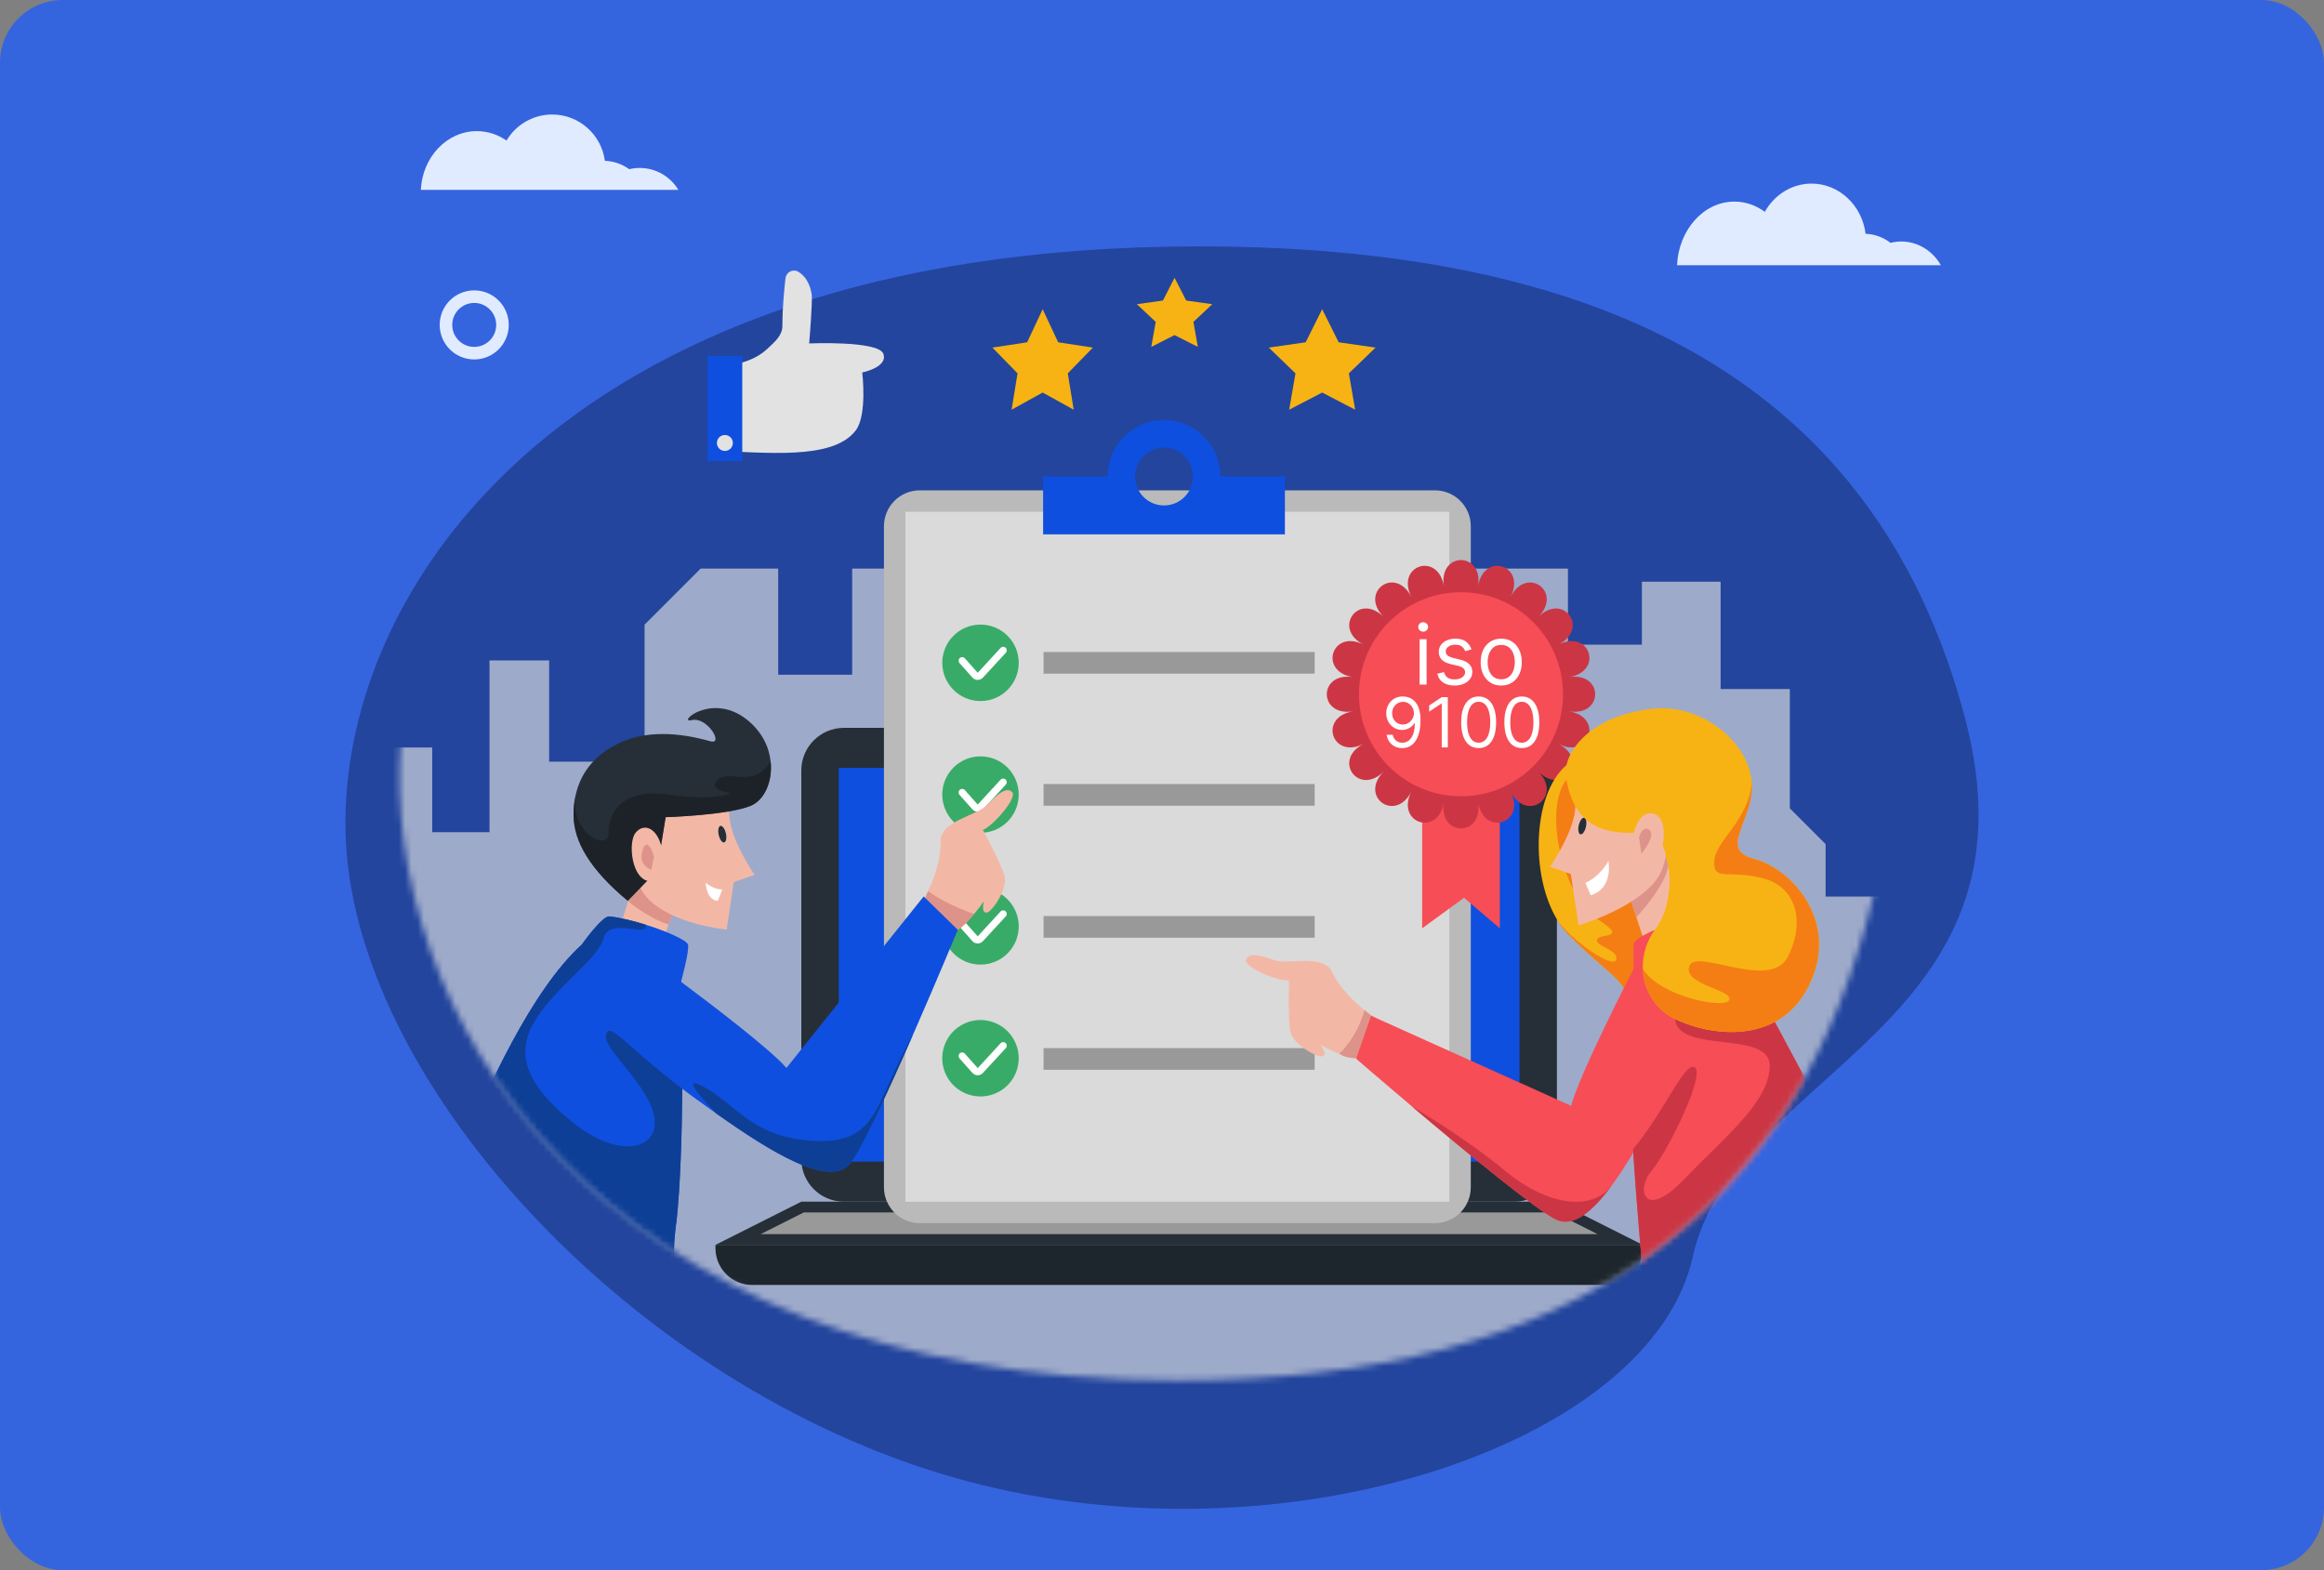 <svg width="370" height="250" viewBox="0 0 370 250" fill="none" xmlns="http://www.w3.org/2000/svg">
<rect x="0" y="0" width="370" height="250" fill="#808080" stroke="none"/>
<rect width="370" height="250" rx="10" fill="#3564DF"/>
<path fill-rule="evenodd" clip-rule="evenodd" d="M190.863 39.232C260.435 39.232 299.568 64.523 312.784 114.093C325.999 163.664 276.072 170.38 269.504 200.088C262.937 229.796 205.096 249.374 154.188 235.887C103.28 222.399 58.737 175.411 55.233 136.254C51.73 97.097 87.258 39.232 190.863 39.232Z" fill="#23459D"/>
<mask id="mask0_10_2087" style="mask-type:luminance" maskUnits="userSpaceOnUse" x="63" y="9" width="238" height="211">
<path d="M187.448 219.78C250.87 219.78 286.544 193.258 298.591 141.275C310.637 89.292 265.124 82.25 259.138 51.097C253.151 19.944 200.423 -0.588 154.016 13.556C107.608 27.7 67.002 76.974 63.809 118.037C60.615 159.099 93.002 219.78 187.448 219.78Z" fill="white"/>
</mask>
<g mask="url(#mask0_10_2087)">
<path opacity="0.64" d="M59.319 119.014H68.815V132.499H77.931V105.149H87.428V121.275H102.622V99.451L111.549 90.524H123.895V107.428H135.67V90.524H249.629V102.644H261.404V92.614H273.939V109.708H284.955V128.701L290.653 134.399V142.756H306.608C306.608 142.756 354.47 208.092 270.521 215.309C186.572 222.526 133.771 224.426 123.895 224.046C114.018 223.666 83.629 211.891 83.629 211.891L63.596 196.696C63.596 196.696 55.52 183.781 53.241 180.362C50.962 176.943 58.179 117.305 58.179 117.305" fill="#E2E2E2"/>
</g>
<mask id="mask1_10_2087" style="mask-type:luminance" maskUnits="userSpaceOnUse" x="63" y="9" width="238" height="211">
<path d="M187.448 219.78C250.87 219.78 286.544 193.258 298.591 141.275C310.637 89.292 265.124 82.25 259.138 51.097C253.151 19.944 200.423 -0.588 154.016 13.556C107.608 27.7 67.002 76.974 63.809 118.037C60.615 159.099 93.002 219.78 187.448 219.78Z" fill="white"/>
</mask>
<g mask="url(#mask1_10_2087)">
<path d="M241.083 191.329H134.364C130.614 191.329 127.574 188.289 127.574 184.539V122.677C127.574 118.927 130.614 115.887 134.364 115.887H241.083C244.833 115.887 247.873 118.927 247.873 122.677V184.539C247.873 188.289 244.833 191.329 241.083 191.329Z" fill="#262F38"/>
<path d="M247.874 191.329H127.574L113.911 198.206H261.537L247.874 191.329Z" fill="#262F38"/>
<path d="M121.103 196.498L127.979 193.037H247.468L254.345 196.498H121.103Z" fill="#999999"/>
<path d="M255.69 204.59H119.758C116.528 204.59 113.91 201.972 113.91 198.743V198.206H261.537V198.743C261.537 201.972 258.919 204.59 255.69 204.59Z" fill="#1E262D"/>
<path d="M241.913 122.262H133.534V184.952H241.913V122.262Z" fill="#0F4FDF"/>
<path d="M140.733 189.037V83.779C140.733 80.626 143.289 78.071 146.441 78.071H228.455C231.607 78.071 234.162 80.626 234.162 83.779V189.037C234.162 192.189 231.607 194.745 228.455 194.745H146.441C143.289 194.745 140.733 192.189 140.733 189.037Z" fill="#BABABA"/>
<path d="M230.747 81.487H144.149V191.329H230.747V81.487Z" fill="#DADADA"/>
<path d="M209.305 103.806H166.142V107.26H209.305V103.806Z" fill="#999999"/>
<path d="M209.305 124.83H166.142V128.283H209.305V124.83Z" fill="#999999"/>
<path d="M209.305 145.853H166.142V149.306H209.305V145.853Z" fill="#999999"/>
<path d="M209.305 166.877H166.142V170.33H209.305V166.877Z" fill="#999999"/>
<path d="M156.104 111.62C159.466 111.62 162.191 108.895 162.191 105.533C162.191 102.171 159.466 99.446 156.104 99.446C152.742 99.446 150.017 102.171 150.017 105.533C150.017 108.895 152.742 111.62 156.104 111.62Z" fill="#39AB68"/>
<path d="M155.654 108.254C155.65 108.254 155.646 108.254 155.643 108.254C155.325 108.251 155.022 108.113 154.811 107.876L152.76 105.57C152.551 105.335 152.572 104.976 152.806 104.767C153.041 104.557 153.401 104.579 153.61 104.814L155.662 107.121L159.3 103.164C159.513 102.933 159.872 102.92 160.103 103.132C160.334 103.346 160.348 103.706 160.135 103.937L156.481 107.893C156.269 108.123 155.967 108.254 155.654 108.254Z" fill="white"/>
<path d="M160.407 130.818C162.784 128.441 162.784 124.587 160.407 122.21C158.029 119.833 154.175 119.833 151.798 122.21C149.421 124.587 149.421 128.441 151.798 130.818C154.175 133.195 158.029 133.195 160.407 130.818Z" fill="#39AB68"/>
<path d="M155.654 129.235C155.65 129.235 155.647 129.235 155.643 129.235C155.325 129.233 155.022 129.094 154.811 128.857L152.76 126.551C152.551 126.316 152.572 125.956 152.806 125.748C153.041 125.538 153.401 125.56 153.61 125.794L155.662 128.101L159.3 124.145C159.513 123.914 159.872 123.9 160.103 124.114C160.334 124.326 160.348 124.686 160.135 124.917L156.481 128.873C156.269 129.103 155.968 129.235 155.654 129.235Z" fill="white"/>
<path d="M156.104 153.582C159.466 153.582 162.191 150.857 162.191 147.495C162.191 144.134 159.466 141.408 156.104 141.408C152.742 141.408 150.017 144.134 150.017 147.495C150.017 150.857 152.742 153.582 156.104 153.582Z" fill="#39AB68"/>
<path d="M155.654 150.216C155.65 150.216 155.647 150.216 155.643 150.216C155.326 150.213 155.022 150.075 154.812 149.839L152.76 147.532C152.551 147.297 152.572 146.937 152.806 146.729C153.041 146.519 153.401 146.541 153.61 146.775L155.662 149.082L159.3 145.126C159.513 144.896 159.872 144.881 160.103 145.094C160.334 145.307 160.348 145.667 160.135 145.898L156.481 149.854C156.269 150.085 155.967 150.216 155.654 150.216Z" fill="white"/>
<path d="M162.024 169.89C162.797 166.618 160.771 163.339 157.499 162.567C154.227 161.794 150.949 163.82 150.176 167.092C149.404 170.364 151.43 173.642 154.701 174.415C157.973 175.187 161.251 173.161 162.024 169.89Z" fill="#39AB68"/>
<path d="M155.654 171.198C155.65 171.198 155.646 171.198 155.642 171.198C155.324 171.194 155.022 171.056 154.811 170.819L152.76 168.513C152.551 168.278 152.572 167.918 152.806 167.71C153.041 167.5 153.401 167.522 153.61 167.756L155.662 170.063L159.3 166.108C159.513 165.877 159.872 165.863 160.103 166.076C160.334 166.288 160.348 166.648 160.135 166.879L156.481 170.835C156.269 171.066 155.967 171.198 155.654 171.198Z" fill="white"/>
<path d="M238.78 147.8L233.09 142.942L226.422 147.8V110.572H238.78V147.8Z" fill="#F74D57"/>
<path d="M235.321 93.365C236.206 87.775 228.996 87.775 229.881 93.365C228.996 87.775 222.139 90.003 224.708 95.046C222.139 90.003 216.305 94.241 220.308 98.243C216.305 94.241 212.067 100.074 217.111 102.644C212.067 100.074 209.839 106.931 215.43 107.817C209.839 106.931 209.839 114.142 215.43 113.256C209.839 114.142 212.067 120.999 217.111 118.429C212.067 120.999 216.305 126.832 220.308 122.83C216.305 126.832 222.139 131.07 224.708 126.027C222.139 131.07 228.996 133.299 229.881 127.708C228.996 133.298 236.206 133.298 235.321 127.708C236.206 133.298 243.063 131.07 240.494 126.027C243.063 131.07 248.897 126.832 244.894 122.83C248.897 126.832 253.135 120.999 248.091 118.429C253.135 120.999 255.363 114.142 249.772 113.256C255.363 114.142 255.363 106.931 249.772 107.817C255.363 106.931 253.135 100.074 248.091 102.644C253.135 100.074 248.897 94.241 244.894 98.243C248.897 94.241 243.063 90.003 240.494 95.046C243.063 90.003 236.206 87.775 235.321 93.365Z" fill="#CC3644"/>
<path d="M232.601 126.779C241.571 126.779 248.843 119.507 248.843 110.537C248.843 101.566 241.571 94.294 232.601 94.294C223.63 94.294 216.358 101.566 216.358 110.537C216.358 119.507 223.63 126.779 232.601 126.779Z" fill="#F74D57"/>
<path d="M226.015 109V101.779H227.125V109H226.015ZM226.58 100.575C226.363 100.575 226.177 100.502 226.02 100.354C225.867 100.207 225.79 100.03 225.79 99.823C225.79 99.616 225.867 99.439 226.02 99.292C226.177 99.144 226.363 99.071 226.58 99.071C226.796 99.071 226.981 99.144 227.134 99.292C227.291 99.439 227.369 99.616 227.369 99.823C227.369 100.03 227.291 100.207 227.134 100.354C226.981 100.502 226.796 100.575 226.58 100.575ZM234.272 103.396L233.275 103.678C233.213 103.512 233.12 103.351 232.998 103.194C232.879 103.034 232.716 102.902 232.509 102.799C232.302 102.696 232.037 102.644 231.715 102.644C231.273 102.644 230.904 102.746 230.61 102.949C230.318 103.15 230.173 103.405 230.173 103.716C230.173 103.992 230.273 104.209 230.474 104.369C230.674 104.529 230.988 104.662 231.414 104.769L232.486 105.032C233.131 105.189 233.612 105.429 233.929 105.751C234.246 106.071 234.404 106.483 234.404 106.988C234.404 107.402 234.285 107.771 234.047 108.097C233.811 108.423 233.482 108.68 233.059 108.868C232.636 109.056 232.144 109.15 231.583 109.15C230.846 109.15 230.237 108.991 229.754 108.671C229.272 108.351 228.966 107.884 228.837 107.27L229.891 107.007C229.991 107.395 230.18 107.687 230.459 107.881C230.741 108.075 231.11 108.173 231.564 108.173C232.081 108.173 232.492 108.063 232.796 107.843C233.103 107.621 233.257 107.355 233.257 107.044C233.257 106.794 233.169 106.584 232.993 106.414C232.818 106.242 232.548 106.113 232.185 106.029L230.981 105.747C230.32 105.59 229.834 105.347 229.524 105.018C229.217 104.686 229.063 104.27 229.063 103.772C229.063 103.365 229.178 103.004 229.406 102.691C229.638 102.377 229.953 102.131 230.351 101.953C230.752 101.774 231.207 101.685 231.715 101.685C232.429 101.685 232.99 101.841 233.398 102.155C233.808 102.468 234.1 102.882 234.272 103.396ZM239.008 109.15C238.356 109.15 237.784 108.995 237.292 108.685C236.803 108.375 236.42 107.941 236.144 107.383C235.872 106.825 235.735 106.173 235.735 105.427C235.735 104.675 235.872 104.018 236.144 103.457C236.42 102.896 236.803 102.46 237.292 102.15C237.784 101.84 238.356 101.685 239.008 101.685C239.659 101.685 240.23 101.84 240.719 102.15C241.211 102.46 241.593 102.896 241.866 103.457C242.142 104.018 242.28 104.675 242.28 105.427C242.28 106.173 242.142 106.825 241.866 107.383C241.593 107.941 241.211 108.375 240.719 108.685C240.23 108.995 239.659 109.15 239.008 109.15ZM239.008 108.154C239.503 108.154 239.91 108.027 240.23 107.773C240.55 107.519 240.786 107.185 240.94 106.772C241.093 106.358 241.17 105.91 241.17 105.427C241.17 104.944 241.093 104.495 240.94 104.078C240.786 103.661 240.55 103.324 240.23 103.067C239.91 102.81 239.503 102.681 239.008 102.681C238.512 102.681 238.105 102.81 237.785 103.067C237.466 103.324 237.229 103.661 237.075 104.078C236.922 104.495 236.845 104.944 236.845 105.427C236.845 105.91 236.922 106.358 237.075 106.772C237.229 107.185 237.466 107.519 237.785 107.773C238.105 108.027 238.512 108.154 239.008 108.154Z" fill="white"/>
<path d="M223.375 110.891C223.703 110.893 224.031 110.956 224.359 111.078C224.688 111.201 224.987 111.404 225.258 111.687C225.529 111.969 225.746 112.353 225.91 112.84C226.074 113.327 226.156 113.937 226.156 114.672C226.156 115.383 226.089 116.014 225.953 116.566C225.82 117.116 225.628 117.579 225.375 117.957C225.125 118.335 224.82 118.621 224.461 118.816C224.104 119.012 223.701 119.109 223.25 119.109C222.802 119.109 222.402 119.021 222.051 118.844C221.702 118.664 221.415 118.415 221.191 118.098C220.97 117.777 220.828 117.406 220.766 116.984H221.719C221.805 117.352 221.975 117.655 222.23 117.895C222.488 118.132 222.828 118.25 223.25 118.25C223.867 118.25 224.354 117.98 224.711 117.441C225.07 116.902 225.25 116.141 225.25 115.156H225.188C225.042 115.375 224.868 115.564 224.668 115.723C224.467 115.882 224.245 116.004 224 116.09C223.755 116.176 223.495 116.219 223.219 116.219C222.76 116.219 222.34 116.105 221.957 115.879C221.577 115.65 221.272 115.336 221.043 114.937C220.816 114.536 220.703 114.078 220.703 113.562C220.703 113.073 220.812 112.625 221.031 112.219C221.253 111.81 221.563 111.484 221.961 111.242C222.362 111 222.833 110.883 223.375 110.891ZM223.375 111.75C223.047 111.75 222.751 111.832 222.488 111.996C222.228 112.158 222.021 112.376 221.867 112.652C221.716 112.926 221.641 113.229 221.641 113.562C221.641 113.896 221.714 114.199 221.859 114.473C222.008 114.743 222.21 114.96 222.465 115.121C222.723 115.28 223.016 115.359 223.344 115.359C223.591 115.359 223.822 115.311 224.035 115.215C224.249 115.116 224.435 114.982 224.594 114.812C224.755 114.641 224.882 114.447 224.973 114.23C225.064 114.012 225.109 113.784 225.109 113.547C225.109 113.234 225.034 112.941 224.883 112.668C224.734 112.395 224.529 112.173 224.266 112.004C224.005 111.835 223.708 111.75 223.375 111.75ZM230.505 111V119H229.536V112.016H229.489L227.536 113.312V112.328L229.536 111H230.505ZM235.415 119.109C234.826 119.109 234.325 118.949 233.911 118.629C233.497 118.306 233.181 117.839 232.962 117.227C232.743 116.612 232.634 115.87 232.634 115C232.634 114.135 232.743 113.397 232.962 112.785C233.183 112.171 233.501 111.702 233.915 111.379C234.332 111.053 234.832 110.891 235.415 110.891C235.998 110.891 236.497 111.053 236.911 111.379C237.328 111.702 237.646 112.171 237.864 112.785C238.086 113.397 238.196 114.135 238.196 115C238.196 115.87 238.087 116.612 237.868 117.227C237.649 117.839 237.333 118.306 236.919 118.629C236.505 118.949 236.004 119.109 235.415 119.109ZM235.415 118.25C235.998 118.25 236.451 117.969 236.774 117.406C237.097 116.844 237.259 116.042 237.259 115C237.259 114.307 237.185 113.717 237.036 113.23C236.89 112.743 236.679 112.372 236.403 112.117C236.13 111.862 235.8 111.734 235.415 111.734C234.837 111.734 234.385 112.02 234.06 112.59C233.734 113.158 233.571 113.961 233.571 115C233.571 115.693 233.644 116.281 233.79 116.766C233.936 117.25 234.146 117.618 234.419 117.871C234.695 118.124 235.027 118.25 235.415 118.25ZM242.29 119.109C241.701 119.109 241.2 118.949 240.786 118.629C240.372 118.306 240.056 117.839 239.837 117.227C239.618 116.612 239.509 115.87 239.509 115C239.509 114.135 239.618 113.397 239.837 112.785C240.058 112.171 240.376 111.702 240.79 111.379C241.207 111.053 241.707 110.891 242.29 110.891C242.873 110.891 243.372 111.053 243.786 111.379C244.203 111.702 244.521 112.171 244.739 112.785C244.961 113.397 245.071 114.135 245.071 115C245.071 115.87 244.962 116.612 244.743 117.227C244.524 117.839 244.208 118.306 243.794 118.629C243.38 118.949 242.879 119.109 242.29 119.109ZM242.29 118.25C242.873 118.25 243.326 117.969 243.649 117.406C243.972 116.844 244.134 116.042 244.134 115C244.134 114.307 244.06 113.717 243.911 113.23C243.765 112.743 243.554 112.372 243.278 112.117C243.005 111.862 242.675 111.734 242.29 111.734C241.712 111.734 241.26 112.02 240.935 112.59C240.609 113.158 240.446 113.961 240.446 115C240.446 115.693 240.519 116.281 240.665 116.766C240.811 117.25 241.021 117.618 241.294 117.871C241.57 118.124 241.902 118.25 242.29 118.25Z" fill="white"/>
<path d="M194.295 75.869C194.295 70.913 190.275 66.896 185.318 66.896C180.362 66.896 176.345 70.913 176.345 75.869H166.073V85.082H204.566V75.869H194.295ZM185.318 80.477C182.777 80.477 180.714 78.414 180.714 75.869C180.714 73.327 182.777 71.264 185.318 71.264C187.863 71.264 189.926 73.327 189.926 75.869C189.927 78.414 187.864 80.477 185.318 80.477Z" fill="#0F4FDF"/>
<path d="M113.588 58.403C116.8 58.259 119.981 57.59 122.158 55.544C123.34 54.434 124.563 53.436 124.563 51.874C124.563 49.024 124.853 46.051 125.061 44.285C125.177 43.303 126.277 42.757 127.117 43.279C127.982 43.817 128.893 44.843 129.217 46.801C129.403 47.931 128.827 54.68 128.827 54.68C128.827 54.68 139.893 54.205 140.642 56.343C141.391 58.482 137.278 59.304 137.278 59.304C137.278 59.304 138.101 66.074 136.246 68.525C132.562 73.393 121.649 71.953 113.588 71.798V58.403Z" fill="#E2E2E2"/>
<path d="M118.175 56.689H112.639V73.393H118.175V56.689Z" fill="#0F4FDF"/>
<path d="M116.678 70.527C116.678 71.229 116.109 71.799 115.407 71.799C114.705 71.799 114.136 71.229 114.136 70.527C114.136 69.825 114.705 69.256 115.407 69.256C116.109 69.256 116.678 69.825 116.678 70.527Z" fill="#E2E2E2"/>
<path d="M146.759 143.656C148.208 141.464 149.841 137.296 149.748 133.989C149.655 130.682 155.598 129.873 157.23 128.101C158.861 126.329 160.347 125.228 161.161 126.139C161.975 127.05 158.097 131.52 156.487 132.133C156.487 132.133 159.481 137.653 159.955 139.563C160.428 141.474 157.982 145.21 157.071 145.305C156.16 145.4 156.641 143.483 156.641 143.483C156.641 143.483 153.021 148.951 150.276 148.729C147.531 148.508 146.759 143.656 146.759 143.656Z" fill="#F3B8A5"/>
<path d="M147.752 141.888C151.104 144.277 155.092 145.512 155.092 145.512C155.092 145.512 153.605 147.454 152.491 148.044C151.377 148.635 147.31 142.982 147.31 142.982L147.752 141.888Z" fill="#DD938A"/>
<path d="M106.867 145.859L105.382 150.416L98.745 147.543L101.915 137.241L106.867 145.859Z" fill="#F3B8A5"/>
<path d="M106.428 147.207C102.725 145.951 99.949 143.426 99.949 143.426L102.134 137.919L107.251 144.995L106.428 147.207Z" fill="#DD938A"/>
<path d="M116.108 129.55C116.063 133.406 120.137 139.295 120.137 139.295L116.827 140.442L115.688 148.006C115.688 148.006 106.88 147.202 102.975 142.877C99.071 138.551 102.394 129.602 102.394 129.602C102.394 129.602 104.961 126.38 105.674 126.299C106.388 126.218 114.426 126.966 114.426 126.966L116.108 129.55Z" fill="#F3B8A5"/>
<path d="M119.547 128.285C115.878 129.815 105.976 130.111 105.976 130.111L104.588 138.631L99.947 143.426C93.907 138.426 91.376 133.978 91.319 129.878C91.302 128.717 91.41 127.614 91.654 126.567C92.496 122.802 94.982 119.81 99.242 118.024C104.691 115.749 110.93 117.433 113.108 118.024C115.287 118.621 112.614 114.065 110.134 114.657C107.66 115.254 113.308 110.095 118.95 114.606C121.316 116.5 122.448 118.934 122.692 121.249C123.034 124.446 121.674 127.398 119.547 128.285Z" fill="#262F38"/>
<path opacity="0.72" d="M119.547 128.285C115.878 129.815 105.976 130.111 105.976 130.111L104.588 138.631L99.947 143.426C93.907 138.426 91.376 133.978 91.319 129.878C91.302 128.717 91.41 127.614 91.654 126.567C90.665 132.852 97.052 135.599 96.887 132.602C96.728 129.599 98.986 125.441 106.329 126.516C113.672 127.591 116.333 126.294 116.333 126.294C116.333 126.294 112.301 125.76 114.4 124.065C116.385 122.466 119.809 125.629 122.692 121.249C123.034 124.446 121.674 127.398 119.547 128.285Z" fill="#191E23"/>
<path d="M105.58 136.152C104.985 131.596 102.41 130.902 101.122 132.686C99.835 134.469 100.726 141.699 104.787 140.114C108.848 138.529 105.58 136.152 105.58 136.152Z" fill="#F3B8A5"/>
<path d="M114.995 141.621C113.476 141.614 112.359 140.539 112.359 140.539C112.359 140.539 112.421 143.344 114.285 143.426L114.995 141.621Z" fill="white"/>
<path d="M114.424 132.943C114.588 133.671 114.977 134.204 115.292 134.133C115.608 134.061 115.73 133.414 115.566 132.686C115.401 131.957 115.012 131.425 114.697 131.496C114.382 131.567 114.259 132.215 114.424 132.943Z" fill="#262F38"/>
<path d="M104.125 136.408C103.337 133.605 102.393 134.182 102.156 136.06C101.92 137.936 103.699 138.488 103.699 138.488L104.125 136.408Z" fill="#DD938A"/>
<path d="M152.491 148.044C152.491 148.044 149.146 156.11 145.347 164.772C145.341 164.778 145.335 164.789 145.335 164.795C141.536 173.457 137.287 182.706 135.467 185.129C132.265 189.389 122.647 183.371 114.075 177.314C112.881 176.466 111.703 175.624 110.572 174.805C109.906 174.327 109.258 173.838 108.621 173.338C108.615 173.338 108.615 173.338 108.615 173.338C100.362 166.888 94.583 159.215 94.583 159.215L93.986 152.646L93.872 151.428C94.287 151.389 94.691 151.349 95.084 151.315C100.999 150.763 104.338 150.649 104.81 151.44C105.316 152.276 106.556 154.938 106.556 154.938C106.556 154.938 107.278 155.467 108.444 156.337C112.653 159.471 122.647 167.036 125.206 170.039L147.054 142.733L152.491 148.044Z" fill="#0F4FDF"/>
<path d="M108.444 156.337C108.473 157.287 108.678 164.653 108.621 173.338C108.621 173.338 108.621 173.343 108.621 173.349C108.569 180.504 108.342 188.564 107.688 194.667C107.443 197.005 107.13 199.052 106.744 200.656C104.036 211.912 71.497 188.518 71.497 188.518C71.497 188.518 72.333 186.141 73.8 182.518C77.366 173.725 84.63 157.605 92.604 150.416C92.604 150.416 95.897 145.758 97.023 145.911C98.639 146.076 100.732 146.583 102.74 147.208C106.192 148.283 109.4 149.722 109.542 150.416C109.758 151.514 108.444 156.235 108.444 156.235C108.444 156.235 108.444 156.269 108.444 156.337Z" fill="#0F4FDF"/>
<path d="M108.621 173.349C108.57 180.504 108.342 188.564 107.688 194.667C107.415 194.718 107.199 202.368 107.199 202.368C107.199 202.368 93.969 192.727 88.936 190.378C83.908 188.029 76.366 184.509 73.8 182.518C77.367 173.725 84.63 157.605 92.604 150.416C92.604 150.416 95.897 145.758 97.024 145.911C98.639 146.076 100.732 146.583 102.74 147.208C103.531 149.466 97.024 145.911 96.131 149.307C95.966 149.944 95.596 150.609 95.084 151.315C94.766 151.747 94.396 152.191 93.986 152.646C91.518 155.41 87.588 158.641 85.25 162.389C81.894 167.764 83.743 172.775 91.319 178.809C98.895 184.844 105.197 182.836 104.128 177.638C103.053 172.439 95.977 167.076 96.483 164.772C96.984 162.474 99.668 166.569 108.615 173.338C108.615 173.338 108.615 173.343 108.621 173.349Z" fill="#0E3F96"/>
<path d="M145.335 164.795C141.536 173.457 137.287 182.706 135.467 185.129C132.265 189.389 122.647 183.371 114.075 177.314C110.464 173.56 108.683 171.159 112.369 173.224C117.363 176.017 120.013 181.329 130.013 181.659C140.006 181.995 139.232 175.471 145.335 164.795Z" fill="#0E3F96"/>
<path d="M272.144 155.573C270.671 158.513 257.447 166.175 258.92 161.346C259.159 160.566 259.239 159.884 259.187 159.258C258.914 155.999 254.95 154.281 249.575 148.645C248.887 147.928 248.278 147.086 247.749 146.159C247.744 146.148 247.738 146.137 247.732 146.131C243.301 138.401 244.166 124.5 250.627 120.968C250.627 120.968 266.161 123.664 268.174 125.001C270.182 126.332 272.559 135.421 272.559 135.421C272.559 135.421 273.612 152.632 272.144 155.573Z" fill="#F7B313"/>
<path d="M266.57 151.159C266.57 151.159 261.389 157.359 260.951 158.598C260.82 158.98 260.109 159.173 259.188 159.258C258.915 155.999 254.95 154.281 249.575 148.645C248.887 147.928 248.278 147.086 247.75 146.159C249.735 149.487 256.839 154.372 257.305 152.803C257.777 151.233 253.932 150.687 254.285 149.589C254.637 148.486 259.506 149.663 254.262 146.284C249.018 142.906 245.537 129.153 249.393 124.108L258.249 126.992L266.195 139.817L266.57 151.159Z" fill="#F47E14"/>
<path d="M259.388 142.535L261.536 149.122L268.172 146.25L265.002 135.949L259.388 142.535Z" fill="#F3B8A5"/>
<path d="M265.619 137.734C265.255 141.03 260.528 146.034 260.528 146.034L259.718 143.547L263.48 137.733L264.891 135.517L265.619 137.734Z" fill="#DD938A"/>
<path d="M250.809 128.257C250.854 132.112 246.78 138.001 246.78 138.001L250.09 139.149L251.323 147.33C251.323 147.33 259.314 145.015 263.219 140.69C267.123 136.364 264.523 128.309 264.523 128.309C264.523 128.309 261.956 125.087 261.243 125.006C260.529 124.925 252.491 125.674 252.491 125.674L250.809 128.257Z" fill="#F3B8A5"/>
<path d="M252.494 131.65C252.329 132.378 251.94 132.911 251.625 132.84C251.31 132.769 251.187 132.121 251.352 131.393C251.516 130.665 251.905 130.132 252.22 130.203C252.535 130.274 252.658 130.922 252.494 131.65Z" fill="#262F38"/>
<path d="M252.411 140.565C254.825 139.515 256.076 137.101 256.076 137.101C256.076 137.101 256.924 141.462 253.251 142.535L252.411 140.565Z" fill="white"/>
<path d="M219.081 162.085C216.806 160.77 213.484 157.769 212.091 154.768C210.698 151.768 205.018 153.697 202.768 152.84C200.517 151.982 198.695 151.661 198.374 152.84C198.053 154.019 203.518 156.287 205.232 156.117C205.232 156.117 205.018 162.392 205.447 164.314C205.876 166.235 209.733 168.486 210.591 168.164C211.448 167.842 210.162 166.342 210.162 166.342C210.162 166.342 215.842 169.619 218.199 168.194C220.557 166.771 219.081 162.085 219.081 162.085Z" fill="#F3B8A5"/>
<path d="M217.249 160.827C216.002 165.27 213.236 167.779 213.236 167.779C213.236 167.779 214.421 168.732 216.831 168.432C219.24 168.131 218.29 161.728 218.29 161.728" fill="#DD938A"/>
<path d="M272.719 152.712C272.719 152.712 270.683 163.678 265.37 173.802C262.805 178.693 259.865 184.239 256.89 188.363C256.799 188.505 256.696 188.641 256.594 188.772C253.517 192.947 250.417 195.518 247.698 194.158C244.399 192.509 233.371 183.414 225.226 176.532L224.851 176.214L224.845 176.208C219.771 171.919 215.909 168.569 215.909 168.569L218.287 161.727L250.144 176.071C251.361 171.18 260.092 154.23 260.092 154.23C260.092 154.23 260.018 151.295 260.092 150.317C260.172 149.339 263.613 147.832 269.875 145.426L272.719 152.712Z" fill="#F74D57"/>
<path d="M256.594 188.772C253.517 192.947 250.417 195.518 247.698 194.158C244.399 192.509 233.371 183.414 225.226 176.532L224.851 176.214C225.101 176.356 233.149 181.048 239.821 186.554C246.384 191.969 253.409 192.913 256.594 188.772Z" fill="#CC3644"/>
<path d="M297.387 190.746L275.95 203.299C275.95 203.299 262.322 208.992 261.929 206.279C261.668 204.436 260.655 193.271 259.99 182.965C259.671 178.079 259.432 173.387 259.387 169.974L269.875 145.426C269.875 145.426 271.735 144.925 274.835 149.123C275.364 149.839 276.376 151.534 277.684 153.843C284.026 165.037 297.387 190.746 297.387 190.746Z" fill="#F74D57"/>
<path d="M297.387 190.746L275.949 203.299C275.949 203.299 262.321 208.992 261.929 206.279C261.667 204.436 260.655 193.271 259.99 182.965C264.961 177.067 268.362 168.649 269.875 169.974C271.445 171.35 265.387 183.568 262.907 186.469C260.433 189.364 261.696 194.471 268.174 187.714C274.647 180.957 281.404 175.713 281.762 169.974C282.115 164.241 269.488 167.449 267.003 163.353C265.199 160.39 272.639 156.107 277.684 153.844C284.026 165.037 297.387 190.746 297.387 190.746Z" fill="#CC3644"/>
<path d="M288.019 156.858C283.088 166.931 271.439 164.73 266.417 162.102C263.408 160.532 261.668 157.489 261.554 154.247C261.468 152.075 262.123 149.811 263.613 147.832C267.338 142.895 265.979 132.503 262.026 132.566C261.508 132.577 260.94 132.594 260.331 132.605C256.253 132.668 250.508 132.213 249.302 123.539C248.842 120.234 252.567 114.166 262.725 112.88C270.393 111.908 277.337 117.396 278.674 123.124C278.674 123.13 278.674 123.13 278.674 123.13C278.788 123.596 278.856 124.062 278.89 124.529C279.311 130.723 273.327 135.233 279.311 136.78C285.289 138.333 292.95 146.779 288.019 156.858Z" fill="#F7B313"/>
<path d="M259.886 133.836C260.481 129.28 263.056 128.586 264.344 130.369C265.631 132.153 264.74 139.383 260.679 137.798C256.617 136.213 259.886 133.836 259.886 133.836Z" fill="#F3B8A5"/>
<path d="M260.953 133.361C261.318 131.6 262.714 131.6 262.897 132.693C263.079 133.786 261.318 135.949 261.318 135.949L260.953 133.361Z" fill="#DD938A"/>
<path d="M288.019 156.858C283.088 166.931 271.439 164.73 266.417 162.102C263.408 160.532 261.667 157.489 261.554 154.247C264.187 158.638 274.516 160.686 275.284 159.258C276.171 157.614 267.941 156.852 268.953 153.843C269.966 150.835 281.865 157.865 284.652 152.313C287.439 146.762 286.023 141.194 280.602 139.817C275.182 138.447 272.753 140.392 272.924 137.099C273.1 133.811 278.446 130.643 278.89 124.529C279.311 130.723 273.327 135.233 279.311 136.78C285.289 138.333 292.95 146.779 288.019 156.858Z" fill="#F47E14"/>
</g>
<path d="M210.5 62.499L205.247 65.232L206.25 59.443L202 55.343L207.873 54.499L210.5 49.232L213.127 54.499L219 55.343L214.75 59.443L215.754 65.232L210.5 62.499Z" fill="#F7B313"/>
<path d="M166 62.499L161.055 65.232L162 59.443L158 55.343L163.528 54.499L166 49.232L168.472 54.499L174 55.343L170 59.443L170.944 65.232L166 62.499Z" fill="#F7B313"/>
<path d="M187 53.353L183.292 55.232L184 51.252L181 48.433L185.146 47.853L187 44.232L188.854 47.853L193 48.433L190 51.252L190.708 55.232L187 53.353Z" fill="#F7B313"/>
<path fill-rule="evenodd" clip-rule="evenodd" d="M75.913 20.877C77.646 20.877 79.268 21.425 80.641 22.379C82.118 19.894 84.819 18.232 87.91 18.232C92.204 18.232 95.751 21.443 96.303 25.605C97.748 25.66 99.08 26.146 100.181 26.94C100.72 26.81 101.279 26.741 101.857 26.741C104.461 26.741 106.747 28.142 108 30.232H102.717H95.714H95.631H89.326H84.829H80.189H67C67.245 25.017 71.146 20.877 75.913 20.877Z" fill="#E0EBFF"/>
<path fill-rule="evenodd" clip-rule="evenodd" d="M276.131 32.097C277.906 32.097 279.568 32.691 280.973 33.725C282.486 31.032 285.254 29.232 288.42 29.232C292.819 29.232 296.452 32.711 297.018 37.219C298.497 37.279 299.863 37.805 300.991 38.666C301.542 38.525 302.115 38.45 302.707 38.45C305.374 38.45 307.716 39.967 309 42.232H303.588H296.414H296.329H289.87H285.264H280.51H267C267.252 36.582 271.248 32.097 276.131 32.097Z" fill="#E0EBFF"/>
<path d="M75.5 56.232C77.985 56.232 80 54.217 80 51.732C80 49.246 77.985 47.232 75.5 47.232C73.015 47.232 71 49.246 71 51.732C71 54.217 73.015 56.232 75.5 56.232Z" stroke="#E0EBFF" stroke-width="2" stroke-miterlimit="10"/>
</svg>
